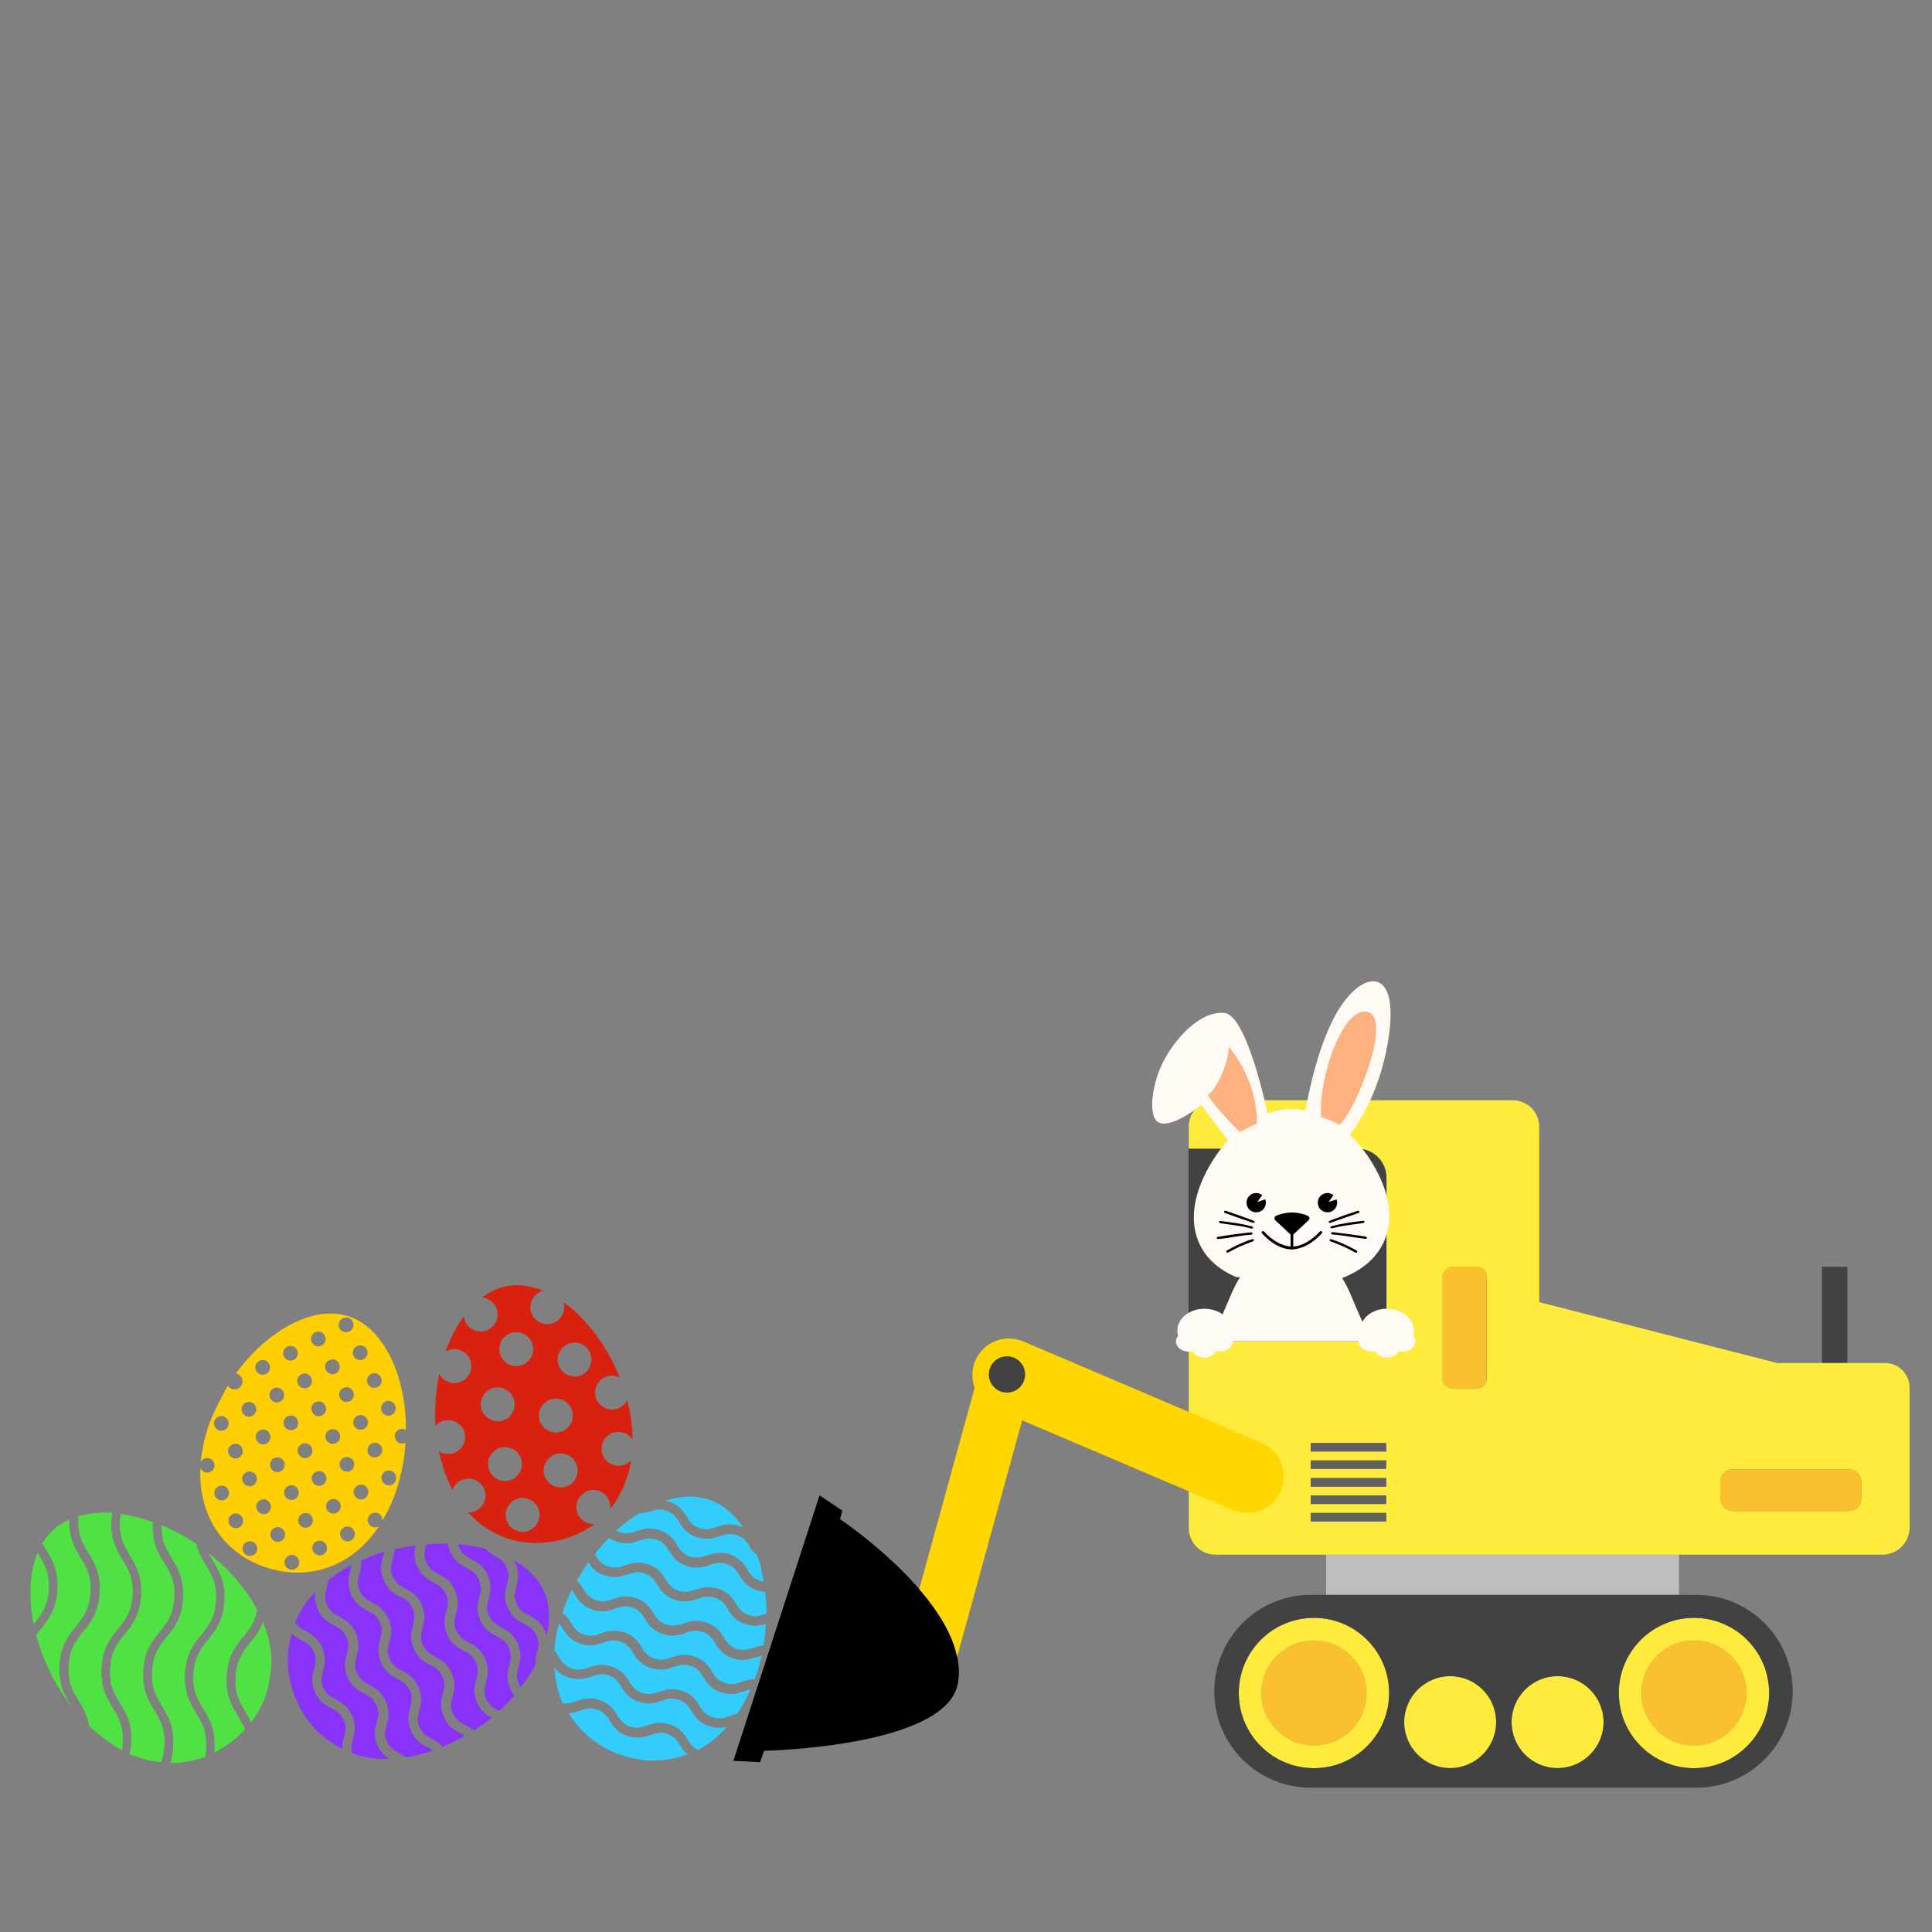 <?xml version="1.0" encoding="utf-8"?>
<!-- Generator: Adobe Illustrator 23.0.1, SVG Export Plug-In . SVG Version: 6.00 Build 0)  -->
<svg version="1.1" id="Layer_1" xmlns="http://www.w3.org/2000/svg" xmlns:xlink="http://www.w3.org/1999/xlink" x="0px" y="0px"
	 width="1000px" height="1000px" viewBox="0 0 1000 1000" style="enable-background:new 0 0 1000 1000;" xml:space="preserve">
<rect x="0" y="0" width="1000" height="1000" fill="#808080" stroke="none"/>
<style type="text/css">
	.st0{fill:#BDBDBD;}
	.st1{fill:#424242;}
	.st2{fill:#FBC02D;}
	.st3{fill:#FFEB3B;}
	.st4{fill:#616161;}
	.st5{fill:#FFD600;}
	.st6{fill:#50E244;}
	.st7{fill:#32CDFC;}
	.st8{fill:#8932F9;}
	.st9{fill:#D8220F;}
	.st10{fill:#FFCE00;}
	.st11{fill:#FFFAF3;}
	.st12{fill:#FCB17E;}
</style>
<g>
	<rect x="686.4" y="804.5" class="st0" width="182.6" height="21"/>
	<rect x="943" y="655.7" class="st1" width="13.2" height="49.8"/>
	<circle class="st2" cx="680.1" cy="876.3" r="27.2"/>
	<circle class="st2" cx="876.8" cy="876.3" r="27.2"/>
	<path class="st3" d="M750.6,867.5c13.2,0,23.8,10.7,23.8,23.8s-10.7,23.8-23.8,23.8c-13.2,0-23.8-10.7-23.8-23.8
		S737.5,867.5,750.6,867.5z M806.2,867.5c13.2,0,23.8,10.7,23.8,23.8s-10.7,23.8-23.8,23.8c-13.2,0-23.8-10.7-23.8-23.8
		S793,867.5,806.2,867.5z M680.1,837.4c-21.5,0-38.9,17.4-38.9,38.9s17.4,38.9,38.9,38.9s38.9-17.4,38.9-38.9
		S701.6,837.4,680.1,837.4z M680.1,903.5c-15,0-27.2-12.2-27.2-27.2c0-15,12.2-27.2,27.2-27.2c15,0,27.2,12.2,27.2,27.2
		C707.3,891.3,695.1,903.5,680.1,903.5z M876.8,837.4c-21.5,0-38.9,17.4-38.9,38.9s17.4,38.9,38.9,38.9s38.9-17.4,38.9-38.9
		S898.2,837.4,876.8,837.4z M876.8,903.5c-15,0-27.2-12.2-27.2-27.2c0-15,12.2-27.2,27.2-27.2s27.2,12.2,27.2,27.2
		C903.9,891.3,891.8,903.5,876.8,903.5z"/>
	<path class="st1" d="M878,825.5H678.4c-27.5,0-49.8,22.3-49.9,49.9c0,27.6,22.3,49.9,49.9,49.9H878c27.6,0,49.9-22.3,49.9-49.9
		C927.9,847.8,905.6,825.5,878,825.5z M680.1,915.2c-21.5,0-38.9-17.4-38.9-38.9s17.4-38.9,38.9-38.9s38.9,17.4,38.9,38.9
		S701.6,915.2,680.1,915.2z M750.6,915.2c-13.2,0-23.8-10.7-23.8-23.8s10.7-23.8,23.8-23.8c13.2,0,23.8,10.7,23.8,23.8
		S763.8,915.2,750.6,915.2z M806.2,915.2c-13.2,0-23.8-10.7-23.8-23.8s10.7-23.8,23.8-23.8c13.2,0,23.8,10.7,23.8,23.8
		S819.3,915.2,806.2,915.2z M876.8,915.2c-21.5,0-38.9-17.4-38.9-38.9s17.4-38.9,38.9-38.9s38.9,17.4,38.9,38.9
		S898.2,915.2,876.8,915.2z"/>
	<path class="st1" d="M615.2,594.5h87.4c8.2,0,15,6.7,15,15v69.9c0,8.2-6.7,15-15,15h-87.4V594.5z"/>
	<path class="st2" d="M752.1,655.6h11.7c3.2,0,5.7,2.5,5.7,5.7v51.9c0,3.2-2.5,5.7-5.7,5.7h-11.7c-3.2,0-5.7-2.5-5.7-5.7v-51.9
		C746.4,658.2,749,655.6,752.1,655.6z"/>
	<path class="st3" d="M975.7,705.5h-55.8L796.7,674v-90.8c0-7.6-6.1-13.7-13.7-13.7h-154c-7.6,0-13.7,6.1-13.7,13.7v11.3h87.4
		c8.2,0,15,6.7,15,15v69.9c0,8.2-6.7,15-15,15h-87.4v11.2v85.3c0,7.6,6.2,13.8,13.8,13.8h345.2c7.8,0,14.1-6.3,14.1-14.1v-72.3
		C988.3,711.1,982.7,705.5,975.7,705.5z M717.5,787.5h-39.1v-4.4h39.1V787.5z M717.5,778.4h-39.1v-4.4h39.1V778.4z M717.5,769.4
		h-39.1v-4.4h39.1V769.4z M717.5,760.3h-39.1v-4.4h39.1V760.3z M717.5,751.3h-39.1v-4.4h39.1V751.3z M769.6,713.2
		c0,3.2-2.5,5.7-5.7,5.7h-11.7c-3.2,0-5.7-2.5-5.7-5.7v-51.9c0-3.1,2.5-5.7,5.7-5.7h11.7c3.2,0,5.7,2.5,5.7,5.7V713.2z M963.4,775.6
		c0,3.6-2.9,6.5-6.5,6.5h-60c-3.6,0-6.5-2.9-6.5-6.5V767c-0.1-3.6,2.9-6.5,6.5-6.5h60c3.6,0,6.5,2.9,6.5,6.5V775.6z"/>
	<path class="st2" d="M896.9,760.5h60c3.6,0,6.5,2.9,6.5,6.5v8.6c0,3.6-2.9,6.5-6.5,6.5h-60c-3.6,0-6.5-2.9-6.5-6.5V767
		C890.3,763.3,893.2,760.5,896.9,760.5z"/>
	<path class="st4" d="M678.4,755.9h39.1v4.4h-39.1V755.9z M678.4,765.1h39.1v4.4h-39.1V765.1z M678.4,774.1h39.1v4.4h-39.1V774.1z
		 M678.4,783.1h39.1v4.4h-39.1V783.1z M678.4,746.9h39.1v4.4h-39.1V746.9z"/>
	<path class="st5" d="M504.8,704.3L504.8,704.3c4.1-9.6,15.2-14.1,24.8-10l123.3,52.5c9.6,4.1,14.1,15.2,10,24.8l0,0
		c-4.1,9.6-15.2,14.1-24.8,10l-123.3-52.5C505.2,725,500.7,713.9,504.8,704.3z"/>
	<path d="M436,781.9l-1.2,4.4c0,0,68,45.5,61,85c-5.9,33.1-100.3,34.9-100.3,34.9l-2.1,5.9l-13.8-0.7L424.2,774
		C424.2,774,436,781.9,436,781.9z"/>
	<path class="st5" d="M524.8,697.4c-7.5-2-15.3,2.4-17.3,9.9l-31.7,115.2c9.3,10.8,17.2,23,19.6,35.1l39.3-142.9
		C536.8,707.2,532.4,699.5,524.8,697.4z"/>
	<circle class="st1" cx="521.2" cy="711.4" r="9.4"/>
	<path class="st6" d="M132.9,833.9c-1.2,6.2-3.8,9.5-6.9,13.3l-0.2,0.1c-3.7,4.5-7.9,9.7-8.5,19.9c-0.7,10.2,2.8,15.9,5.8,20.9
		l0.3,0.6c1.2,2,2.4,3.9,3.3,6.1l0.1,0.4c-1.4,1.5-2.8,2.8-4.4,4.2c-3.5,3.1-7.4,5.7-11.5,7.8c0-0.6,0.1-1.2,0.1-1.9
		c0.7-10.3-2.9-16.2-5.8-20.8l-0.2-0.4c-2.9-4.9-5.5-9.1-4.9-17.9c0.6-8.7,3.7-12.6,7.2-17.1l0.3-0.3c3.7-4.5,7.9-9.7,8.5-19.9
		c0.7-10.2-2.8-15.9-5.8-20.9c-0.9-1.5-1.7-2.8-2.3-4.1c4.9,3.8,9.5,8.2,13.7,12.9c4.7,5.4,8.4,10.8,11.3,16.3L132.9,833.9z
		 M140.5,859.4c-0.2-6.4-1.6-13.2-4.4-19.8c-1.7,4.6-4.3,7.9-6.7,10.8l-0.3,0.3c-3.5,4.5-6.6,8.3-7.2,17.1
		c-0.5,8.9,2.1,13.2,5.1,18.2l0,0.1c0.2,0.4,0.5,0.8,0.7,1.1c0.8,1.4,1.6,2.8,2.4,4.3c2.7-3.6,4.8-7.5,6.6-11.6
		c1.4-3.1,2.4-7.8,3.1-12.3c0.1-0.7,0.1-1.3,0.2-1.9C140.4,863.3,140.5,861,140.5,859.4z M58.6,884.3l-0.2-0.4
		c-3.1-5-6.5-10.7-5.8-20.9c0.6-10.3,4.8-15.4,8.5-19.9l0.3-0.3c3.5-4.5,6.6-8.3,7.2-17.1c0.6-8.7-2-13-4.9-17.9l-0.2-0.4
		c-3.1-5-6.5-10.7-5.8-20.9c0.1-1.2,0.2-2.2,0.4-3.4c-6.2-0.4-12.2,0.1-17.5,1.7l0,0.1c0.1,0.2,0,0.5,0,0.6c-0.6,8.7,2,13,4.9,17.9
		l0.2,0.4c2.9,4.6,6.6,10.4,5.8,20.9c-0.6,10.3-4.8,15.4-8.5,19.9l-0.3,0.3c-3.5,4.5-6.6,8.3-7.2,17.1c-0.5,8.9,2.1,13.2,5.2,18.2
		l0,0.1c2,3.3,4.2,7,5.3,12.1l0.2,1c5.5,5.3,11.2,9.4,16.9,12.4c0.2-1.2,0.4-2.4,0.4-3.6C64,893.5,61.5,889.2,58.6,884.3z
		 M106.3,908.8c0.2-1.2,0.4-2.5,0.4-3.7c0.6-8.7-2-13-4.9-17.9l-0.2-0.4c-3.1-5-6.5-10.7-5.8-20.9c0.6-10.3,4.8-15.4,8.5-19.9
		l0.3-0.3c3.5-4.5,6.6-8.3,7.2-17.1c0.6-8.7-2-13-4.9-17.9l-0.2-0.4c-1.8-2.9-3.8-6.2-4.9-10.4l-0.2-0.8c-5.8-3.9-11.8-7.1-17.9-9.6
		c-0.3,8.1,2.2,12.1,5.1,16.8l0.1,0.3c3.1,5,6.5,10.7,5.8,20.9c-0.6,10.3-4.8,15.4-8.5,19.9l-0.3,0.3c-3.5,4.5-6.6,8.3-7.2,17.1
		c-0.6,8.7,2,13,4.9,17.9l0.2,0.4c3.1,5,6.6,10.7,5.8,21c-0.1,3-0.6,5.9-1.5,8.4c6.3,0,12.4-1.1,18.2-3.2L106.3,908.8z M83.4,912.1
		c0.8-2.4,1.4-5.1,1.7-8.4c0.6-8.7-2-13-4.9-17.9l-0.2-0.4c-3.1-5-6.5-10.7-5.8-20.9c0.6-10.3,4.8-15.4,8.5-19.9l0.3-0.3
		c3.5-4.5,6.6-8.3,7.2-17.1c0.6-8.7-2-13-4.9-17.9L85,809c-3.1-5-6.5-10.7-5.8-20.9l0-0.3c-5.7-2-11.4-3.5-16.8-4.2
		c-0.1,1-0.2,2.1-0.3,3.2c-0.6,8.7,2,13,4.9,17.9l0.2,0.4c3.1,5,6.5,10.7,5.8,20.9c-0.6,10.3-4.8,15.4-8.5,19.9l-0.3,0.3
		c-3.5,4.5-6.6,8.3-7.2,17.1s2,13,4.9,17.9l0.2,0.4c2.9,4.7,6.6,10.6,5.8,20.8c-0.2,1.8-0.4,3.5-0.8,5.2l-0.1,0.3
		C72.6,910.2,78,911.6,83.4,912.1L83.4,912.1z M18.7,846.4c3.5,12.8,9.7,25.9,18.4,37c-0.2-0.2-0.4-0.5-0.5-0.8
		c-3.1-5-6.5-10.7-5.8-20.9c0.6-10.3,4.8-15.4,8.5-19.9l0.3-0.3c3.5-4.5,6.6-8.3,7.2-17.1c0.6-8.7-2-13-4.9-17.9l-0.2-0.4
		c-2.8-4.5-6.2-10.1-5.9-19.6c-2.8,1.3-5.5,2.9-7.8,5c-2.4,2.1-4.4,4.6-6.1,7.3l0.2,0.4c0.5,1,1.2,2,1.8,3c3.1,5,6.5,10.7,5.8,20.9
		c-0.6,10.1-4.8,15.4-8.5,20c-0.8,1-1.5,1.9-2.2,2.8L18.7,846.4z M20.3,805.1l-0.2-0.4c-0.2-0.2-0.3-0.5-0.5-0.8
		c0-0.2-0.1-0.2-0.1-0.3c-4.3,10.2-4.8,23.4-2.1,37.1c0.2-0.1,0.6-0.7,0.6-0.7c3.5-4.5,6.6-8.3,7.2-17.1
		C25.8,814.2,23.2,810,20.3,805.1z"/>
	<path class="st7" d="M388.8,869.2c-2.1,0.3-3.7,0.9-5.3,1.4c-0.7,0.2-1.3,0.5-1.9,0.6c-2,0.6-3.8,0.7-6.6-0.2c-1.8-0.6-3-1.4-4-2.4
		c-1-1-1.8-2.1-2.6-3.5c-0.4-0.6-0.8-1.2-1.2-1.9c-1.9-2.7-4.4-4.6-7.5-5.7l-0.3-0.1c-2.4-0.8-4.7-1.1-7-0.8
		c-2.1,0.3-3.7,0.9-5.3,1.4c-0.7,0.2-1.3,0.5-1.9,0.6c-2.1,0.6-3.8,0.7-6.6-0.2c-1.8-0.6-3-1.4-4-2.4c-1-1-1.8-2.1-2.6-3.5
		c-0.4-0.6-0.8-1.2-1.2-1.9c-1.9-2.7-4.4-4.6-7.5-5.7L323,845c-2.4-0.8-4.7-1.1-7-0.8c-2.1,0.3-3.7,0.9-5.3,1.4
		c-0.7,0.2-1.3,0.5-1.9,0.6c-2.1,0.6-3.8,0.7-6.6-0.2c-1.8-0.6-3-1.4-4-2.4c-1-1-1.8-2.1-2.6-3.5c-0.4-0.6-0.8-1.2-1.2-1.9
		c-0.8-1.1-1.8-2.1-3-3.2l-0.3-0.2c0.2-0.4,0.3-0.9,0.4-1.3c1.3-3.6,2.7-7.2,4.4-10.6c0.6,0.7,1.1,1.5,1.6,2.4
		c0.4,0.6,0.8,1.3,1.3,2c1.9,2.7,4.4,4.7,7.7,5.8c2.4,0.8,4.7,1.1,7,0.8c2.1-0.3,3.7-0.9,5.3-1.4c0.7-0.2,1.3-0.5,1.9-0.6
		c2-0.6,3.8-0.7,6.6,0.2c1.8,0.6,3,1.4,4,2.4c1,1,1.8,2.1,2.6,3.5c0.4,0.6,0.8,1.2,1.2,1.9c1.9,2.7,4.4,4.6,7.5,5.7l0.3,0.1
		c2.4,0.8,4.7,1.1,7,0.8c2.1-0.3,3.7-0.9,5.3-1.4c0.7-0.2,1.3-0.5,1.9-0.6c2.1-0.6,3.8-0.7,6.6,0.2c1.8,0.6,3,1.4,4,2.4
		c1,1,1.8,2.1,2.6,3.5c0.4,0.6,0.8,1.2,1.2,1.9c1.9,2.7,4.4,4.6,7.5,5.7l0.3,0.1c2.4,0.8,4.7,1.1,7,0.8c2.1-0.3,3.7-0.9,5.3-1.4
		c0.7-0.2,1.3-0.5,2-0.6c0.1-0.1,0.3,0,0.4-0.1c0.1,0,0.1-0.1,0.2-0.1c-0.8,3.8-1.9,7.5-3.1,11.2c-0.1,0.4-0.3,0.8-0.4,1.1l-0.4,0
		c-0.1,0-0.3,0-0.4,0C389.5,869.2,389.2,869.2,388.8,869.2z M353.3,905.3c-0.4-0.7-0.8-1.3-1.2-1.9c-0.8-1.4-1.6-2.5-2.6-3.5
		c-1-1-2.2-1.8-4-2.4c-2.8-0.9-4.6-0.7-6.6-0.2c-0.6,0.2-1.3,0.4-1.9,0.6c-1.5,0.5-3.2,1.1-5.3,1.4c-2.3,0.2-4.6,0-7-0.8l-0.3-0.1
		c-3.1-1.1-5.6-3-7.5-5.7c-0.4-0.7-0.8-1.3-1.2-1.9c-0.8-1.4-1.6-2.5-2.6-3.5c-1-1-2.2-1.8-4-2.4c-2.8-0.9-4.5-0.7-6.6-0.2
		c-0.6,0.2-1.2,0.4-1.8,0.6c-1.5,0.5-3.3,1.2-5.6,1.4c-0.1,0-0.3,0-0.4,0c-0.1,0.1-0.2,0.1-0.3,0c6,10.2,15.5,17.7,26.9,21.6
		c11.5,4,23.5,4,34.7-0.4C355,907.2,354,906.3,353.3,905.3z M358.5,903.9c0.5,0.5,1.2,1.1,2.2,1.6l0.5,0.3c5.5-2.9,10.5-6.8,15-12
		c-0.7,0.2-1.5,0.3-2.3,0.4c-2.2,0.3-4.5,0-6.9-0.8l-0.3-0.1c-3.1-1.1-5.6-3-7.5-5.7c-0.4-0.7-0.8-1.3-1.2-1.9
		c-0.8-1.4-1.6-2.5-2.6-3.5c-1-1-2.2-1.8-4-2.4c-2.8-0.9-4.6-0.7-6.6-0.2c-0.6,0.2-1.3,0.4-1.9,0.6c-1.5,0.5-3.2,1.1-5.3,1.4
		c-2.2,0.3-4.6,0-7-0.8l-0.3-0.1c-3.1-1.1-5.6-3-7.5-5.7c-0.4-0.7-0.8-1.3-1.2-1.9c-0.8-1.4-1.6-2.5-2.6-3.5c-1-1-2.2-1.8-4-2.4
		c-2.8-0.9-4.6-0.7-6.6-0.2c-0.6,0.2-1.3,0.4-1.9,0.6c-1.5,0.5-3.2,1.1-5.3,1.4c-2.3,0.2-4.6,0-7-0.8l-0.3-0.1c-2.9-1-5.2-2.6-7-5.1
		c0.4,6.8,1.9,13,4.4,18.6l0.3,0c1.8,0.3,3.2,0,4.6-0.4c0.6-0.2,1.3-0.4,1.9-0.6c1.5-0.5,3.2-1.1,5.3-1.4c2.2-0.3,4.6,0,7,0.8
		l0.3,0.1c3.1,1.1,5.6,3,7.5,5.7c0.4,0.7,0.8,1.3,1.2,1.9c0.8,1.4,1.6,2.5,2.6,3.5s2.2,1.8,4,2.4c2.8,0.9,4.6,0.7,6.6,0.2
		c0.6-0.2,1.3-0.4,1.9-0.6c1.5-0.5,3.2-1.1,5.3-1.4c2.3-0.2,4.6,0,7,0.8l0.3,0.1c3.1,1.1,5.6,3,7.5,5.7c0.4,0.7,0.8,1.3,1.2,1.9
		C356.7,901.8,357.5,902.9,358.5,903.9z M380.7,887.2l0.9-0.1c2.5-3.7,4.9-8,6.8-12.7c-0.4,0.1-0.7,0.2-1.1,0.3
		c-0.6,0.2-1.3,0.4-1.9,0.6c-1.5,0.5-3.2,1.1-5.3,1.4c-2.2,0.3-4.6,0-7-0.8l-0.3-0.1c-3.1-1.1-5.6-3-7.5-5.7
		c-0.4-0.7-0.8-1.3-1.2-1.9c-0.8-1.4-1.6-2.5-2.6-3.5c-1-1-2.2-1.8-4-2.4c-2.8-0.9-4.6-0.7-6.6-0.2c-0.6,0.2-1.3,0.4-1.9,0.6
		c-1.5,0.5-3.2,1.1-5.3,1.4c-2.3,0.2-4.6,0-7-0.8l-0.3-0.1c-3.1-1.1-5.6-3-7.5-5.7c-0.4-0.7-0.8-1.3-1.2-1.9
		c-0.8-1.4-1.6-2.5-2.6-3.5c-1-1-2.2-1.8-4-2.4c-2.8-0.9-4.6-0.7-6.6-0.2c-0.6,0.2-1.3,0.4-1.9,0.6c-1.5,0.5-3.2,1.1-5.3,1.4
		c-2.2,0.3-4.6,0-7-0.8c-3.3-1.1-5.8-3-7.7-5.7c-0.5-0.8-1-1.4-1.5-2.2c-0.6-0.9-1.1-1.8-1.8-2.6c-1.3,4.8-2,9.6-2.4,14.1l0.6,0.8
		c0.1,0.1,0.2,0.2,0.3,0.3c0.1,0.1,0.2,0.2,0.3,0.4c0.4,0.7,0.8,1.3,1.2,1.9c0.8,1.4,1.6,2.5,2.6,3.5c1,1,2.2,1.8,4,2.4
		c2.8,0.9,4.5,0.7,6.6,0.2c0.6-0.2,1.3-0.4,1.9-0.6c1.5-0.5,3.2-1.1,5.3-1.4c2.3-0.2,4.6,0,7,0.8l0.3,0.1c3.1,1.1,5.6,3,7.5,5.7
		c0.4,0.7,0.8,1.3,1.2,1.9c0.8,1.4,1.6,2.5,2.6,3.5c1,1,2.2,1.8,4,2.4c2.8,0.9,4.5,0.7,6.6,0.2c0.6-0.2,1.3-0.4,1.9-0.6
		c1.5-0.5,3.2-1.1,5.3-1.4c2.2-0.3,4.6,0,7,0.8l0.3,0.1c3.1,1.1,5.6,3,7.5,5.7c0.4,0.7,0.8,1.3,1.2,1.9c0.8,1.4,1.6,2.5,2.6,3.5
		c1,1,2.2,1.8,4,2.4c2.8,0.9,4.6,0.7,6.6,0.2c0.5-0.1,1.2-0.3,1.8-0.6C378.2,887.9,379.4,887.4,380.7,887.2z M307.9,804.4l0.3,0.5
		c0.8,1.4,1.6,2.5,2.5,3.4c1,1,2.2,1.8,4,2.4c2.8,0.9,4.5,0.7,6.6,0.2c0.6-0.2,1.3-0.4,1.9-0.6c1.5-0.5,3.2-1.1,5.3-1.4
		c2.3-0.2,4.6,0,7,0.8l0.3,0.1c3.1,1.1,5.6,3,7.5,5.7c0.4,0.7,0.8,1.3,1.2,1.9c0.8,1.4,1.6,2.5,2.6,3.5c1,1,2.2,1.8,4,2.4
		c2.8,0.9,4.5,0.7,6.6,0.2c0.6-0.2,1.3-0.4,1.9-0.6c1.5-0.5,3.2-1.1,5.3-1.4c2.3-0.2,4.6,0,7,0.8l0.3,0.1c3.1,1.1,5.6,3,7.5,5.7
		c0.4,0.7,0.8,1.3,1.2,1.9c0.8,1.4,1.6,2.5,2.6,3.5c1,1,2.2,1.8,4,2.4c2.8,0.9,4.5,0.7,6.6,0.2c0.7-0.2,1.6-0.5,2.4-0.8l0.2-0.1
		c0-3.8-0.2-7.5-0.6-11.2l-0.1,0c-1.4-0.1-2.8-0.4-4.2-0.9l-0.3-0.1c-3.1-1.1-5.6-3-7.5-5.7c-0.4-0.7-0.8-1.3-1.2-1.9
		c-0.8-1.4-1.6-2.5-2.6-3.5c-1-1-2.2-1.8-4-2.4c-2.8-0.9-4.6-0.7-6.6-0.2c-0.6,0.2-1.3,0.4-1.9,0.6c-1.5,0.5-3.2,1.1-5.3,1.4
		c-2.3,0.2-4.6,0-7-0.8l-0.3-0.1c-3.1-1.1-5.6-3-7.5-5.7c-0.4-0.7-0.8-1.3-1.2-1.9c-0.8-1.4-1.6-2.5-2.6-3.5s-2.2-1.8-4-2.4
		c-2.8-0.9-4.6-0.7-6.6-0.2c-0.6,0.2-1.3,0.4-1.9,0.6c-1.5,0.5-3.2,1.1-5.3,1.4c-2.2,0.3-4.3,0-6.5-0.7c0,0-0.3,0-0.4-0.1
		c-0.2-0.1-0.4-0.1-0.6-0.2c-1.1-0.4-2.2-1-3.3-1.7C312.6,798.6,310.1,801.4,307.9,804.4z M346.7,777.4c3.1,1.1,5.6,3,7.5,5.7
		c0.4,0.7,0.8,1.3,1.2,1.9c0.8,1.4,1.6,2.5,2.6,3.5c1,1,2.2,1.8,4,2.4c2.8,0.9,4.6,0.7,6.6,0.2c0.6-0.2,1.3-0.4,1.9-0.6
		c1.5-0.5,3.2-1.1,5.3-1.4c2.3-0.2,4.6,0,7,0.8c0.7,0.2,1.3,0.5,1.9,0.8c-4.6-6.8-10.5-12-17.5-14.4c-7.1-2.5-14.8-2.1-22.9,0.4
		c0.7,0.2,1.3,0.4,2,0.6L346.7,777.4z M338.3,781.8c-0.6,0.2-1.3,0.4-1.9,0.6c-1.4,0.5-3.9,0.7-5.9,1c-3.9,2.6-7.8,5.5-11.6,8.8
		c0.5,0.3,1.1,0.6,1.7,0.8c2.8,0.9,4.5,0.7,6.6,0.2c0.6-0.2,1.3-0.4,1.9-0.6c1.5-0.5,3.2-1.1,5.3-1.4c2.3-0.2,4.6,0,7,0.8l0.3,0.1
		c3.1,1.1,5.6,3,7.5,5.7c0.4,0.7,0.8,1.3,1.2,1.9c0.8,1.4,1.6,2.5,2.6,3.5c1,1,2.2,1.8,4,2.4c2.8,0.9,4.5,0.7,6.6,0.2
		c0.6-0.2,1.3-0.4,1.9-0.6c1.5-0.5,3.2-1.1,5.3-1.4c2.2-0.3,4.6,0,7,0.8l0.3,0.1c3.1,1.1,5.6,3,7.5,5.7c0.4,0.7,0.8,1.3,1.2,1.9
		c0.8,1.4,1.6,2.5,2.6,3.5c1,1,2.2,1.8,4,2.4c0.7,0.3,1.3,0.4,1.9,0.5c-0.8-4.9-1.9-9.5-3.4-13.8c-0.9-0.7-2.2-1.7-2.7-2.5
		c-0.4-0.7-0.8-1.3-1.2-1.9c-0.8-1.4-1.6-2.5-2.6-3.5s-2.2-1.8-4-2.4c-2.8-0.9-4.6-0.7-6.6-0.2c-0.6,0.2-1.3,0.4-1.9,0.6
		c-1.5,0.5-3.2,1.1-5.3,1.4c-2.3,0.2-4.6,0-7-0.8l-0.3-0.1c-3.1-1.1-5.6-3-7.5-5.7c-0.4-0.7-0.8-1.3-1.2-1.9
		c-0.8-1.4-1.6-2.5-2.6-3.5s-2.2-1.8-4-2.4C342.1,781.1,340.2,781.2,338.3,781.8z M392.6,841.4c-2.2,0.3-4.5,0-6.9-0.8l-0.3-0.1
		c-3.1-1.1-5.6-3-7.5-5.7c-0.4-0.7-0.8-1.3-1.2-1.9c-0.8-1.4-1.6-2.5-2.6-3.5c-1-1-2.2-1.8-4-2.4c-2.8-0.9-4.6-0.7-6.6-0.2
		c-0.6,0.2-1.3,0.4-1.9,0.6c-1.5,0.5-3.2,1.1-5.3,1.4c-2.3,0.2-4.6,0-7-0.8l-0.3-0.1c-3.1-1.1-5.6-3-7.5-5.7
		c-0.4-0.7-0.8-1.3-1.2-1.9c-0.8-1.4-1.6-2.5-2.6-3.5c-1-1-2.2-1.8-4-2.4c-2.8-0.9-4.5-0.7-6.6-0.2c-0.6,0.2-1.3,0.4-1.9,0.6
		c-1.5,0.5-3.2,1.1-5.3,1.4c-2.2,0.3-4.6,0-7-0.8c-3.4-1.1-5.9-3-7.7-5.8c-0.2-0.3-0.4-0.7-0.6-1c-2.2,3.1-4.1,6.2-6,9.4l0.2,0.2
		c0.7,0.8,1.3,1.5,1.8,2.2c0.4,0.7,0.8,1.3,1.2,1.9c0.8,1.4,1.6,2.5,2.6,3.5c1,1,2.2,1.8,4,2.4c2.8,0.9,4.5,0.7,6.6,0.2
		c0.6-0.2,1.3-0.4,1.9-0.6c1.5-0.5,3.2-1.1,5.3-1.4c2.3-0.2,4.6,0,7,0.8l0.3,0.1c3.1,1.1,5.6,3,7.5,5.7c0.4,0.7,0.8,1.3,1.2,1.9
		c0.8,1.4,1.6,2.5,2.6,3.5c1,1,2.2,1.8,4,2.4c2.8,0.9,4.5,0.7,6.6,0.2c0.6-0.2,1.3-0.4,1.9-0.6c1.5-0.5,3.2-1.1,5.3-1.4
		c2.2-0.3,4.6,0,7,0.8l0.3,0.1c3.1,1.1,5.6,3,7.5,5.7c0.4,0.7,0.8,1.3,1.2,1.9c0.8,1.4,1.6,2.5,2.6,3.5s2.2,1.8,4,2.4
		c2.8,0.9,4.6,0.7,6.6,0.2c0.6-0.2,1.3-0.4,1.9-0.6c1.5-0.5,3.2-1.1,5.3-1.4l0.2-0.1c0.6-3.7,1-7.4,1.2-11.1
		C395.4,840.8,394.1,841.2,392.6,841.4z"/>
	<path class="st8" d="M228,902.9c-1.6-1.4-3.2-2.2-4.6-2.9c-0.6-0.3-1.2-0.7-1.8-1c-1.8-1.1-3.1-2.3-4.4-4.9c-0.8-1.8-1-3.2-1-4.6
		c0.1-1.4,0.4-2.8,0.8-4.3c0.2-0.7,0.4-1.4,0.6-2.2c0.7-3.3,0.4-6.3-0.9-9.4l-0.1-0.3c-1-2.3-2.4-4.2-4.1-5.7
		c-1.6-1.4-3.2-2.2-4.6-2.9c-0.6-0.3-1.2-0.7-1.8-1c-1.8-1.1-3.1-2.3-4.4-4.9c-0.8-1.8-1-3.2-1-4.6c0.1-1.4,0.4-2.8,0.8-4.3
		c0.2-0.7,0.4-1.4,0.6-2.2c0.7-3.3,0.4-6.3-0.9-9.4l-0.1-0.3c-1-2.3-2.4-4.2-4.1-5.7c-1.6-1.4-3.2-2.2-4.6-2.9
		c-0.6-0.3-1.2-0.7-1.8-1c-1.8-1.1-3.1-2.3-4.4-4.9c-0.8-1.8-1-3.2-1-4.6c0.1-1.4,0.4-2.8,0.8-4.3c0.2-0.7,0.4-1.4,0.6-2.2
		c0.3-1.3,0.4-2.8,0.3-4.3l0-0.4c0.4-0.2,0.9-0.4,1.2-0.6c3.5-1.5,7.1-2.9,10.8-3.9c-0.1,0.9-0.4,1.8-0.7,2.8
		c-0.2,0.7-0.4,1.5-0.6,2.3c-0.7,3.2-0.4,6.4,1,9.6c1,2.3,2.4,4.2,4.1,5.7c1.6,1.4,3.2,2.2,4.6,2.9c0.6,0.3,1.2,0.7,1.8,1
		c1.8,1.1,3.1,2.3,4.4,4.9c0.8,1.8,1,3.2,1,4.6c-0.1,1.4-0.4,2.8-0.8,4.3c-0.2,0.7-0.4,1.4-0.6,2.2c-0.7,3.3-0.4,6.3,0.9,9.4
		l0.1,0.3c1,2.3,2.4,4.2,4.1,5.7c1.6,1.4,3.2,2.2,4.6,2.9c0.6,0.3,1.2,0.7,1.8,1c1.8,1.1,3.1,2.3,4.4,4.9c0.8,1.8,1,3.2,1,4.6
		c-0.1,1.4-0.4,2.8-0.8,4.3c-0.2,0.7-0.4,1.4-0.6,2.2c-0.7,3.3-0.4,6.3,0.9,9.4l0.1,0.3c1,2.3,2.4,4.2,4.1,5.7
		c1.6,1.4,3.2,2.2,4.6,2.9c0.6,0.3,1.2,0.7,1.8,1c0.1,0.1,0.2,0.2,0.3,0.2c0,0.1,0.1,0.1,0.2,0.1c-3.3,2-6.8,3.7-10.3,5.3
		c-0.4,0.2-0.8,0.3-1.1,0.4l-0.3-0.2c-0.1-0.1-0.2-0.2-0.3-0.3C228.5,903.4,228.3,903.1,228,902.9z M177.5,901.3
		c0.2-0.8,0.4-1.5,0.6-2.2c0.4-1.5,0.7-2.9,0.8-4.3c0.1-1.4-0.2-2.8-1-4.6c-1.3-2.6-2.6-3.9-4.4-4.9c-0.5-0.3-1.1-0.6-1.8-1
		c-1.4-0.8-3-1.6-4.6-2.9c-1.8-1.5-3.1-3.4-4.1-5.7l-0.1-0.3c-1.3-3.1-1.6-6.1-0.9-9.4c0.2-0.8,0.4-1.5,0.6-2.2
		c0.4-1.5,0.7-2.9,0.8-4.3c0.1-1.4-0.2-2.8-1-4.6c-1.3-2.6-2.6-3.8-4.4-4.9c-0.5-0.3-1.1-0.6-1.7-0.9c-1.4-0.8-3.1-1.6-4.8-3.1
		c-0.1-0.1-0.2-0.2-0.3-0.3c-0.1,0-0.2-0.1-0.2-0.2c-3.4,11.3-2.5,23.3,2.4,34.5c4.8,11.1,13,20,23.9,25.2
		C177.1,903.8,177.2,902.5,177.5,901.3z M181.9,904.2c0,0.8,0,1.6,0.3,2.7l0.1,0.6c5.8,2.1,12.2,3.1,19,2.9
		c-0.6-0.4-1.2-0.9-1.8-1.4c-1.7-1.5-3.1-3.3-4.1-5.6l-0.1-0.3c-1.3-3.1-1.6-6.1-0.9-9.4c0.2-0.8,0.4-1.5,0.6-2.2
		c0.4-1.5,0.7-2.9,0.8-4.3c0.1-1.4-0.2-2.8-1-4.6c-1.3-2.6-2.6-3.9-4.4-4.9c-0.5-0.3-1.1-0.6-1.8-1c-1.4-0.8-3-1.6-4.6-2.9
		c-1.7-1.5-3.1-3.4-4.1-5.7l-0.1-0.3c-1.3-3.1-1.6-6.1-0.9-9.4c0.2-0.8,0.4-1.5,0.6-2.2c0.4-1.5,0.7-2.9,0.8-4.3
		c0.1-1.4-0.2-2.8-1-4.6c-1.3-2.6-2.6-3.9-4.4-4.9c-0.5-0.3-1.1-0.6-1.8-1c-1.4-0.8-3-1.6-4.6-2.9c-1.8-1.5-3.1-3.4-4.1-5.7
		l-0.1-0.3c-1.2-2.8-1.6-5.6-1-8.6c-4.7,4.9-8.2,10.2-10.6,15.9l0.2,0.2c1,1.5,2.1,2.3,3.4,3.2c0.5,0.3,1.1,0.6,1.8,1
		c1.4,0.8,3,1.6,4.6,2.9c1.7,1.5,3.1,3.4,4.1,5.7l0.1,0.3c1.3,3.1,1.6,6.1,0.9,9.4c-0.2,0.8-0.4,1.5-0.6,2.2
		c-0.4,1.5-0.7,2.9-0.8,4.3c-0.1,1.4,0.2,2.8,1,4.6c1.3,2.6,2.6,3.9,4.4,4.9c0.5,0.3,1.1,0.6,1.8,1c1.4,0.8,3,1.6,4.6,2.9
		c1.8,1.5,3.1,3.4,4.1,5.7l0.1,0.3c1.3,3.1,1.6,6.1,0.9,9.4c-0.2,0.8-0.4,1.5-0.6,2.2C182.3,901.4,182,902.7,181.9,904.2z
		 M209.4,909.1l0.7,0.5c4.5-0.7,9.2-1.9,14-3.6c-0.3-0.2-0.6-0.4-0.9-0.6c-0.5-0.3-1.1-0.6-1.8-1c-1.4-0.8-3-1.6-4.6-2.9
		c-1.7-1.5-3.1-3.4-4.1-5.7l-0.1-0.3c-1.3-3.1-1.6-6.1-0.9-9.4c0.2-0.8,0.4-1.5,0.6-2.2c0.4-1.5,0.7-2.9,0.8-4.3
		c0.1-1.4-0.2-2.8-1-4.6c-1.3-2.6-2.6-3.9-4.4-4.9c-0.5-0.3-1.1-0.6-1.8-1c-1.4-0.8-3-1.6-4.6-2.9c-1.8-1.5-3.1-3.4-4.1-5.7
		l-0.1-0.3c-1.3-3.1-1.6-6.1-0.9-9.4c0.2-0.8,0.4-1.5,0.6-2.2c0.4-1.5,0.7-2.9,0.8-4.3c0.1-1.4-0.2-2.8-1-4.6
		c-1.3-2.6-2.6-3.9-4.4-4.9c-0.5-0.3-1.1-0.6-1.8-1c-1.4-0.8-3-1.6-4.6-2.9c-1.7-1.5-3.1-3.4-4.1-5.7c-1.4-3.2-1.7-6.3-1-9.5
		c0.2-0.9,0.4-1.7,0.6-2.6c0.3-1,0.6-2.1,0.7-3.1c-4.5,2.3-8.4,5-12,7.8l-0.2,1c0,0.1,0,0.3,0,0.4c0,0.2,0,0.3-0.1,0.5
		c-0.2,0.8-0.4,1.5-0.6,2.2c-0.4,1.5-0.7,2.9-0.8,4.3c-0.1,1.4,0.2,2.8,1,4.6c1.3,2.6,2.6,3.8,4.4,4.9c0.5,0.3,1.1,0.6,1.8,1
		c1.4,0.8,3,1.6,4.6,2.9c1.8,1.5,3.1,3.4,4.1,5.7l0.1,0.3c1.3,3.1,1.6,6.1,0.9,9.4c-0.2,0.8-0.4,1.5-0.6,2.2
		c-0.4,1.5-0.7,2.9-0.8,4.3c-0.1,1.4,0.2,2.8,1,4.6c1.3,2.6,2.6,3.8,4.4,4.9c0.5,0.3,1.1,0.6,1.8,1c1.4,0.8,3,1.6,4.6,2.9
		c1.7,1.5,3.1,3.4,4.1,5.7l0.1,0.3c1.3,3.1,1.6,6.1,0.9,9.4c-0.2,0.8-0.4,1.5-0.6,2.2c-0.4,1.5-0.7,2.9-0.8,4.3
		c-0.1,1.4,0.2,2.8,1,4.6c1.3,2.6,2.6,3.9,4.4,4.9c0.4,0.3,1,0.6,1.6,0.9C207.1,907.8,208.3,908.4,209.4,909.1z M220.7,799.4
		l-0.2,0.6c-0.4,1.5-0.7,2.9-0.8,4.2c-0.1,1.4,0.2,2.8,1,4.6c1.3,2.6,2.6,3.8,4.4,4.9c0.5,0.3,1.1,0.6,1.8,1c1.4,0.8,3,1.6,4.6,2.9
		c1.8,1.5,3.1,3.4,4.1,5.7l0.1,0.3c1.3,3.1,1.6,6.1,0.9,9.4c-0.2,0.8-0.4,1.5-0.6,2.2c-0.4,1.5-0.7,2.9-0.8,4.3
		c-0.1,1.4,0.2,2.8,1,4.6c1.3,2.6,2.6,3.8,4.4,4.9c0.5,0.3,1.1,0.6,1.8,1c1.4,0.8,3,1.6,4.6,2.9c1.8,1.5,3.1,3.4,4.1,5.7l0.1,0.3
		c1.3,3.1,1.6,6.1,0.9,9.4c-0.2,0.8-0.4,1.5-0.6,2.2c-0.4,1.5-0.7,2.9-0.8,4.3c-0.1,1.4,0.2,2.8,1,4.6c1.3,2.6,2.6,3.8,4.4,4.9
		c0.7,0.4,1.5,0.8,2.2,1.2l0.2,0.1c2.8-2.6,5.4-5.3,7.8-8.1l-0.1-0.1c-0.9-1.1-1.6-2.4-2.2-3.7l-0.1-0.3c-1.3-3.1-1.6-6.1-0.9-9.4
		c0.2-0.8,0.4-1.5,0.6-2.2c0.4-1.5,0.7-2.9,0.8-4.3c0.1-1.4-0.2-2.8-1-4.6c-1.3-2.6-2.6-3.9-4.4-4.9c-0.5-0.3-1.1-0.6-1.8-1
		c-1.4-0.8-3-1.6-4.6-2.9c-1.8-1.5-3.1-3.4-4.1-5.7l-0.1-0.3c-1.3-3.1-1.6-6.1-0.9-9.4c0.2-0.8,0.4-1.5,0.6-2.2
		c0.4-1.5,0.7-2.9,0.8-4.3c0.1-1.4-0.2-2.8-1-4.6c-1.3-2.6-2.6-3.9-4.4-4.9c-0.5-0.3-1.1-0.6-1.8-1c-1.4-0.8-3-1.6-4.6-2.9
		c-1.7-1.4-2.9-3.2-3.9-5.3c0,0-0.2-0.2-0.2-0.4c-0.1-0.2-0.2-0.3-0.2-0.5c-0.4-1.1-0.8-2.3-1-3.6C228.2,799,224.4,799,220.7,799.4z
		 M266.9,809.6c1.3,3.1,1.6,6.1,0.9,9.4c-0.2,0.8-0.4,1.5-0.6,2.2c-0.4,1.5-0.7,2.9-0.8,4.3c-0.1,1.4,0.2,2.8,1,4.6
		c1.3,2.6,2.6,3.9,4.4,4.9c0.5,0.3,1.1,0.6,1.8,1c1.4,0.8,3,1.6,4.6,2.9c1.8,1.5,3.1,3.4,4.1,5.7c0.3,0.7,0.6,1.3,0.7,2
		c1.9-8,1.6-15.9-1.3-22.6c-3-6.9-8.5-12.3-15.8-16.5c0.3,0.7,0.6,1.2,0.9,1.9L266.9,809.6z M257.9,806.4c-0.5-0.3-1.1-0.6-1.8-1
		c-1.3-0.7-3.2-2.4-4.7-3.7c-4.5-1.2-9.3-2-14.4-2.5c0.1,0.6,0.3,1.2,0.6,1.8c1.3,2.6,2.6,3.8,4.4,4.9c0.5,0.3,1.1,0.6,1.8,1
		c1.4,0.8,3,1.6,4.6,2.9c1.8,1.5,3.1,3.4,4.1,5.7l0.1,0.3c1.3,3.1,1.6,6.1,0.9,9.4c-0.2,0.8-0.4,1.5-0.6,2.2
		c-0.4,1.5-0.7,2.9-0.8,4.3c-0.1,1.4,0.2,2.8,1,4.6c1.3,2.6,2.6,3.8,4.4,4.9c0.5,0.3,1.1,0.6,1.8,1c1.4,0.8,3,1.6,4.6,2.9
		c1.7,1.5,3.1,3.4,4.1,5.7l0.1,0.3c1.3,3.1,1.6,6.1,0.9,9.4c-0.2,0.8-0.4,1.5-0.6,2.2c-0.4,1.5-0.7,2.9-0.8,4.3
		c-0.1,1.4,0.2,2.8,1,4.6c0.3,0.7,0.6,1.2,0.9,1.7c3.1-3.9,5.7-7.8,7.8-11.9c-0.1-1.1-0.2-2.7,0-3.7c0.2-0.8,0.4-1.5,0.6-2.2
		c0.4-1.5,0.7-2.9,0.8-4.3c0.1-1.4-0.2-2.8-1-4.6c-1.3-2.6-2.6-3.9-4.4-4.9c-0.5-0.3-1.1-0.6-1.8-1c-1.4-0.8-3-1.6-4.6-2.9
		c-1.8-1.5-3.1-3.4-4.1-5.7l-0.1-0.3c-1.3-3.1-1.6-6.1-0.9-9.4c0.2-0.8,0.4-1.5,0.6-2.2c0.4-1.5,0.7-2.9,0.8-4.3
		c0.1-1.4-0.2-2.8-1-4.6C261,808.7,259.7,807.5,257.9,806.4z M251,886.8c-1.7-1.5-3.1-3.3-4.1-5.6l-0.1-0.3
		c-1.3-3.1-1.6-6.1-0.9-9.4c0.2-0.8,0.4-1.5,0.6-2.2c0.4-1.5,0.7-2.9,0.8-4.3c0.1-1.4-0.2-2.8-1-4.6c-1.3-2.6-2.6-3.9-4.4-4.9
		c-0.5-0.3-1.1-0.6-1.8-1c-1.4-0.8-3-1.6-4.6-2.9c-1.8-1.5-3.1-3.4-4.1-5.7l-0.1-0.3c-1.3-3.1-1.6-6.1-0.9-9.4
		c0.2-0.8,0.4-1.5,0.6-2.2c0.4-1.5,0.7-2.9,0.8-4.3c0.1-1.4-0.2-2.8-1-4.6c-1.3-2.6-2.6-3.8-4.4-4.9c-0.5-0.3-1.1-0.6-1.8-1
		c-1.4-0.8-3-1.6-4.6-2.9c-1.7-1.5-3.1-3.4-4.1-5.7c-1.5-3.2-1.7-6.4-1-9.6c0.1-0.3,0.2-0.8,0.3-1.1c-3.7,0.5-7.4,1.2-11,2l0,0.3
		c-0.1,1.1-0.2,2-0.4,2.9c-0.2,0.8-0.4,1.5-0.6,2.2c-0.4,1.5-0.7,2.9-0.8,4.3c-0.1,1.4,0.2,2.8,1,4.6c1.3,2.6,2.6,3.8,4.4,4.9
		c0.5,0.3,1.1,0.6,1.8,1c1.4,0.8,3,1.6,4.6,2.9c1.8,1.5,3.1,3.4,4.1,5.7l0.1,0.3c1.3,3.1,1.6,6.1,0.9,9.4c-0.2,0.8-0.4,1.5-0.6,2.2
		c-0.4,1.5-0.7,2.9-0.8,4.3c-0.1,1.4,0.2,2.8,1,4.6c1.3,2.6,2.6,3.8,4.4,4.9c0.5,0.3,1.1,0.6,1.8,1c1.4,0.8,3,1.6,4.6,2.9
		c1.7,1.5,3.1,3.4,4.1,5.7l0.1,0.3c1.3,3.1,1.6,6.1,0.9,9.4c-0.2,0.8-0.4,1.5-0.6,2.2c-0.4,1.5-0.7,2.9-0.8,4.3
		c-0.1,1.4,0.2,2.8,1,4.6c1.3,2.6,2.6,3.9,4.4,4.9c0.5,0.3,1.1,0.6,1.8,1c1.4,0.8,3,1.6,4.6,2.9l0.2,0.1c3.1-2,6.1-4.3,9-6.6
		C253.3,888.4,252.1,887.7,251,886.8z"/>
	<path class="st9" d="M314,774.5c1.5,2,2.1,4.3,1.8,6.5c5.5-6.7,9.3-15.2,10.9-25.2c-0.4,0.4-0.8,0.7-1.2,1c-3.8,3-9.3,2.3-12.3-1.5
		c-3-3.8-2.3-9.3,1.5-12.3c3.8-3,9.3-2.3,12.3,1.5c0.1,0.2,0.3,0.3,0.4,0.5c0-4.6-0.5-9.3-1.4-14.3c-0.4-2-0.9-4-1.3-6.1
		c-0.6,1.2-1.4,2.2-2.5,3.1c-3.8,3-9.3,2.3-12.3-1.5c-3-3.8-2.3-9.3,1.5-12.3c2.8-2.2,6.5-2.4,9.4-0.9c-6.5-16.2-17.2-30.4-29.1-39
		c1,3.3-0.1,7.2-3,9.5c-3.8,3-9.3,2.3-12.3-1.5c-3-3.8-2.3-9.3,1.5-12.3c1-0.8,2.2-1.4,3.3-1.6c-6.2-2.5-12.5-3.6-18.7-2.4
		c-4.7,0.8-9,2.9-13,5.9c2.4,0.2,4.7,1.4,6.2,3.4c3,3.8,2.3,9.3-1.5,12.3c-3.8,3-9.3,2.3-12.3-1.5c-1.1-1.4-1.6-3-1.8-4.5
		c-3.8,5.2-7.1,11.4-9.5,18.3c3.7-2.3,8.7-1.5,11.5,2.1c3,3.8,2.3,9.3-1.5,12.3c-3.8,3-9.3,2.3-12.3-1.5c-0.3-0.4-0.6-0.9-0.9-1.4
		c-1.9,8.5-2.5,17.7-2,26.8c0.4-0.4,0.8-0.7,1.2-1c3.8-3,9.3-2.3,12.3,1.5c3,3.8,2.3,9.3-1.5,12.3c-3.1,2.4-7.2,2.4-10.2,0.5
		c1.6,7.5,3.9,14.2,7,20c0.6-1.6,1.5-3,2.9-4c3.8-3,9.3-2.3,12.3,1.5c3,3.8,2.3,9.3-1.5,12.3c-1.7,1.3-3.6,1.9-5.6,1.8
		c11.9,13.2,28.4,18.1,44.9,14.9c7.6-1.4,14.6-4.5,20.6-8.9c-2.8,0.3-5.7-0.9-7.6-3.3c-3-3.8-2.3-9.3,1.5-12.3
		C305.5,770,311,770.7,314,774.5z M282.3,725.8c3.8-3,9.3-2.3,12.3,1.5c3,3.8,2.3,9.3-1.5,12.3c-3.8,3-9.3,2.3-12.3-1.5
		C277.8,734.3,278.5,728.8,282.3,725.8z M261.8,691.4c3.8-3,9.3-2.3,12.3,1.5c3,3.8,2.3,9.3-1.5,12.3c-3.8,3-9.3,2.3-12.3-1.5
		C257.3,699.9,258,694.4,261.8,691.4z M250.7,732.3c-3-3.7-2.3-9.3,1.5-12.3c3.8-3,9.3-2.3,12.3,1.5c3,3.8,2.3,9.3-1.5,12.3
		S253.7,736,250.7,732.3z M254.5,763.2c-3-3.8-2.3-9.3,1.5-12.3c3.8-3,9.3-2.3,12.3,1.5c3,3.8,2.3,9.3-1.5,12.3
		C263,767.7,257.5,767,254.5,763.2z M275.9,791c-3.8,3-9.3,2.3-12.3-1.5c-3-3.7-2.4-9.2,1.5-12.3c3.8-3,9.3-2.3,12.3,1.5
		C280.4,782.5,279.7,788,275.9,791z M295.6,768c-3.8,3-9.3,2.3-12.3-1.5c-3-3.7-2.4-9.2,1.5-12.3c3.8-3,9.3-2.3,12.3,1.5
		C300.1,759.5,299.4,765,295.6,768z M302.8,710.6c-3.8,3-9.3,2.3-12.3-1.5c-3-3.8-2.3-9.3,1.5-12.3c3.8-3,9.3-2.3,12.3,1.5
		C307.2,702.1,306.5,707.6,302.8,710.6z"/>
	<path class="st10" d="M196.2,790c-0.9,0.6-2.1,0.7-3.2,0.4c-2-0.7-3.1-2.9-2.5-4.8c0.7-2,2.9-3.1,4.8-2.5c1.8,0.6,2.8,2.3,2.6,4.1
		c2.9-4.9,5.5-10.4,7.5-16.7c2.5-7.7,4-15.8,4.5-23.7c-0.9,0.4-1.9,0.5-2.9,0.2c-2-0.7-3.1-2.9-2.5-4.8c0.6-2,2.8-3.1,4.9-2.4
		c0.2,0.1,0.5,0.2,0.7,0.3c0.1-27.5-11.1-52.7-29.7-58.8c-18.5-6-42.2,7.6-58.3,29.6c1.1,0.2,2.1,0.8,2.7,1.8
		c1.3,1.9,0.8,4.5-1.1,5.7c-1.9,1.3-4.5,0.8-5.7-1.1c0,0,0-0.1-0.1-0.1c-1.2,2.2-7.7,13.9-10.2,21.5c-2,6.2-3.2,12.2-3.8,17.9
		c0.9-1.5,2.7-2.3,4.5-1.8c2,0.7,3.1,2.9,2.5,4.8c-0.7,2-2.9,3.1-4.8,2.5c-1.1-0.4-1.9-1.2-2.4-2.3c-1.1,26,13.2,44.8,34.3,51.6
		C159.2,818.3,181.8,811.5,196.2,790z M202.2,725.3c2,0.7,3.1,2.8,2.5,4.8c-0.7,2-2.8,3.1-4.8,2.5c-2-0.7-3.1-2.8-2.5-4.8
		C198.1,725.7,200.2,724.6,202.2,725.3z M194.9,710.9c2,0.7,3.1,2.8,2.5,4.8c-0.7,2-2.8,3.1-4.8,2.5c-2-0.7-3.1-2.8-2.5-4.8
		C190.8,711.4,192.9,710.3,194.9,710.9z M134.8,711.4c-2-0.7-3.1-2.8-2.5-4.8c0.7-2,2.8-3.1,4.8-2.5c2,0.7,3.1,2.8,2.5,4.8
		C139,710.9,136.8,712,134.8,711.4z M149.2,704.1c-2-0.7-3.1-2.8-2.5-4.8c0.7-2,2.8-3.1,4.8-2.5c2,0.7,3.1,2.8,2.5,4.8
		C153.3,703.6,151.2,704.7,149.2,704.1z M163.6,696.7c-2-0.7-3.1-2.8-2.5-4.8c0.7-2,2.8-3.1,4.8-2.5c2,0.7,3.1,2.8,2.5,4.8
		C167.7,696.3,165.6,697.4,163.6,696.7z M175.5,684.6c0.7-2,2.8-3.1,4.8-2.5c2,0.7,3.1,2.8,2.5,4.8c-0.7,2-2.8,3.1-4.8,2.5
		C175.9,688.8,174.8,686.6,175.5,684.6z M113.4,740.4c-2-0.7-3.1-2.8-2.5-4.8c0.7-2,2.8-3.1,4.8-2.5c2,0.7,3.1,2.8,2.5,4.8
		S115.4,741,113.4,740.4z M127.7,733.1c-2-0.7-3.1-2.8-2.5-4.8c0.7-2,2.8-3.1,4.8-2.5c2,0.7,3.1,2.8,2.5,4.8
		C131.9,732.6,129.7,733.7,127.7,733.1z M142.1,725.7c-2-0.7-3.1-2.8-2.5-4.8c0.7-2,2.8-3.1,4.8-2.5c2,0.7,3.1,2.8,2.5,4.8
		C146.3,725.3,144.1,726.4,142.1,725.7z M156.5,718.4c-2-0.7-3.1-2.8-2.5-4.8c0.7-2,2.8-3.1,4.8-2.5c2,0.7,3.1,2.8,2.5,4.8
		C160.7,718,158.5,719.1,156.5,718.4z M170.9,711.1c-2-0.7-3.1-2.8-2.5-4.8c0.7-2,2.8-3.1,4.8-2.5c2,0.7,3.1,2.8,2.5,4.8
		C175,710.7,172.9,711.8,170.9,711.1z M182.8,699c0.7-2,2.8-3.1,4.8-2.5c2,0.7,3.1,2.8,2.5,4.8c-0.7,2-2.8,3.1-4.8,2.5
		C183.2,703.2,182.1,701,182.8,699z M120.7,754.7c-2-0.7-3.1-2.8-2.5-4.8c0.7-2,2.8-3.1,4.8-2.5c2,0.7,3.1,2.8,2.5,4.8
		S122.7,755.4,120.7,754.7z M135,747.4c-2-0.7-3.1-2.8-2.5-4.8c0.7-2,2.8-3.1,4.8-2.5c2,0.7,3.1,2.8,2.5,4.8
		C139.2,747,137.1,748.1,135,747.4z M149.4,740.1c-2-0.7-3.1-2.8-2.5-4.8c0.7-2,2.8-3.1,4.8-2.5c2,0.7,3.1,2.8,2.5,4.8
		C153.6,739.7,151.4,740.8,149.4,740.1z M163.8,732.8c-2-0.7-3.1-2.8-2.5-4.8c0.7-2,2.8-3.1,4.8-2.5c2,0.7,3.1,2.8,2.5,4.8
		C168,732.4,165.8,733.5,163.8,732.8z M175.7,720.7c0.7-2,2.8-3.1,4.8-2.5c2,0.7,3.1,2.8,2.5,4.8c-0.7,2-2.8,3.1-4.8,2.5
		C176.2,724.8,175.1,722.7,175.7,720.7z M113.6,776.4c-2-0.7-3.1-2.8-2.5-4.8c0.7-2,2.8-3.1,4.8-2.5c2,0.7,3.1,2.8,2.5,4.8
		S115.6,777.1,113.6,776.4z M128,769.1c-2-0.7-3.1-2.8-2.5-4.8c0.7-2,2.8-3.1,4.8-2.5c2,0.7,3.1,2.8,2.5,4.8
		C132.1,768.7,130,769.8,128,769.1z M142.4,761.8c-2-0.7-3.1-2.8-2.5-4.8c0.7-2,2.8-3.1,4.8-2.5c2,0.7,3.1,2.8,2.5,4.8
		S144.4,762.5,142.4,761.8z M156.7,754.5c-2-0.7-3.1-2.8-2.5-4.8c0.7-2,2.8-3.1,4.8-2.5c2,0.7,3.1,2.8,2.5,4.8
		C160.9,754.1,158.7,755.2,156.7,754.5z M171.1,747.2c-2-0.7-3.1-2.8-2.5-4.8c0.7-2,2.8-3.1,4.8-2.5c2,0.7,3.1,2.8,2.5,4.8
		C175.3,746.7,173.1,747.8,171.1,747.2z M183,735.1c0.7-2,2.8-3.1,4.8-2.5c2,0.7,3.1,2.8,2.5,4.8c-0.7,2-2.8,3.1-4.8,2.5
		C183.5,739.2,182.4,737.1,183,735.1z M120.9,790.8c-2-0.7-3.1-2.8-2.5-4.8c0.7-2,2.8-3.1,4.8-2.5c2,0.7,3.1,2.8,2.5,4.8
		S122.9,791.5,120.9,790.8z M135.3,783.5c-2-0.7-3.1-2.8-2.5-4.8c0.7-2,2.8-3.1,4.8-2.5c2,0.7,3.1,2.8,2.5,4.8
		C139.5,783.1,137.3,784.2,135.3,783.5z M149.7,776.2c-2-0.7-3.1-2.8-2.5-4.8c0.7-2,2.8-3.1,4.8-2.5c2,0.7,3.1,2.8,2.5,4.8
		C153.8,775.8,151.7,776.8,149.7,776.2z M164,768.9c-2-0.7-3.1-2.8-2.5-4.8c0.7-2,2.8-3.1,4.8-2.5c2,0.7,3.1,2.8,2.5,4.8
		C168.2,768.4,166.1,769.5,164,768.9z M178.4,761.6c-2-0.7-3.1-2.8-2.5-4.8c0.7-2,2.8-3.1,4.8-2.5c2,0.7,3.1,2.8,2.5,4.8
		C182.6,761.1,180.4,762.2,178.4,761.6z M190.4,749.4c0.7-2,2.8-3.1,4.8-2.5c2,0.7,3.1,2.8,2.5,4.8c-0.7,2-2.8,3.1-4.8,2.5
		C190.8,753.6,189.7,751.4,190.4,749.4z M128.2,805.2c-2-0.7-3.1-2.8-2.5-4.8c0.7-2,2.8-3.1,4.8-2.5c2,0.7,3.1,2.8,2.5,4.8
		C132.4,804.8,130.2,805.8,128.2,805.2z M142.6,797.9c-2-0.7-3.1-2.8-2.5-4.8c0.7-2,2.8-3.1,4.8-2.5c2,0.7,3.1,2.8,2.5,4.8
		C146.8,797.4,144.6,798.5,142.6,797.9z M157,790.6c-2-0.7-3.1-2.8-2.5-4.8c0.7-2,2.8-3.1,4.8-2.5c2,0.7,3.1,2.8,2.5,4.8
		C161.1,790.1,159,791.2,157,790.6z M171.4,783.3c-2-0.7-3.1-2.8-2.5-4.8c0.7-2,2.8-3.1,4.8-2.5c2,0.7,3.1,2.8,2.5,4.8
		C175.5,782.8,173.4,783.9,171.4,783.3z M185.7,775.9c-2-0.7-3.1-2.8-2.5-4.8c0.7-2,2.8-3.1,4.8-2.5c2,0.7,3.1,2.8,2.5,4.8
		C189.9,775.5,187.7,776.6,185.7,775.9z M200.1,768.6c-2-0.7-3.1-2.8-2.5-4.8c0.7-2,2.8-3.1,4.8-2.5s3.1,2.8,2.5,4.8
		C204.3,768.2,202.1,769.3,200.1,768.6z M149.9,812.3c-2-0.7-3.1-2.8-2.5-4.8c0.7-2,2.8-3.1,4.8-2.5c2,0.7,3.1,2.8,2.5,4.8
		C154.1,811.8,151.9,812.9,149.9,812.3z M164.3,804.9c-2-0.7-3.1-2.8-2.5-4.8c0.7-2,2.8-3.1,4.8-2.5c2,0.7,3.1,2.8,2.5,4.8
		C168.5,804.5,166.3,805.6,164.3,804.9z M178.7,797.6c-2-0.7-3.1-2.8-2.5-4.8c0.7-2,2.8-3.1,4.8-2.5c2,0.7,3.1,2.8,2.5,4.8
		C182.8,797.2,180.7,798.3,178.7,797.6z"/>
	<path class="st11" d="M600.2,581.2c7,2.6,21.7-9.3,21.7-9.3l13.6,18.4c-3,3.3-5.7,7-8.3,11.2c-16.4,26.9-10.3,49.7,12.4,59.4
		c0.7,0.1,1.5,0.2,2.2,0.3c-3.1,4.6-5.5,11.1-9,19.1c-2.5-1.8-5.8-2.9-9.4-2.9c-7.7,0-14,5-14,11.3c0,0.9,0.1,1.8,0.4,2.6
		c-0.7,0.9-1.1,1.9-1.1,3c0,2.9,2.9,5.3,6.5,5.3c0.8,0,1.5-0.1,2.1-0.3c0.9,2,3.3,3.4,6.1,3.4c2.8,0,5.1-1.4,6.1-3.4
		c0.7,0.2,1.4,0.2,2.1,0.2c3.5,0,6.4-2.4,6.5-5.2h65.1c0.1,2.8,3,5.2,6.5,5.2c0.8,0,1.5,0,2.1-0.2c0.9,2,3.3,3.4,6.1,3.4
		s5.1-1.4,6.1-3.4c0.7,0.2,1.4,0.3,2.1,0.3c3.6,0,6.5-2.4,6.5-5.3c0-1.1-0.4-2.1-1.1-3c0.2-0.8,0.4-1.7,0.4-2.6
		c0-6.2-6.3-11.3-14-11.3c-5.7,0-10.5,2.7-12.7,6.7c-4.5-9.6-7-17.3-10.5-22.6c25.2-9.6,32.3-33.7,14.5-61.2
		c-3.2-5-6.8-9.4-10.5-12.9c4.8-6.2,16.7-24.3,20.4-52.9c4.6-36-15.5-31.9-28-8.9c-8.5,15.7-13.3,37.2-15.4,49.2
		c-6.6-1.3-13.1-0.8-19.6,1.4c-3.5-16.1-12.6-51-22.3-51.9c-12.5-1.2-24.9,12.8-30.9,23.7C596.6,559,593.3,578.6,600.2,581.2z"/>
	<path class="st12" d="M625.3,566.8c5.6-4.4,10.9-18.6,10.7-25c16.1,19.7,14.5,39.7,14.5,39.7l-8.8,4.4
		C641.6,585.8,628.3,572.7,625.3,566.8z M708.5,524c12,4.5-7.4,52.2-15.3,58.1c-4.4-2.5-9.4-3.9-9.4-3.9
		C682.3,557.1,695.7,519.4,708.5,524z"/>
	<path d="M684.4,637.9c0,0.2,0,0.4-0.2,0.5c-5,5.3-10.2,8.1-15.5,8.3c0,0,0,0,0,0h0l0,0c-5.3-0.1-10.5-2.9-15.5-8.3
		c-0.1-0.2-0.2-0.3-0.2-0.5c0-0.2,0.1-0.4,0.2-0.5c0.1-0.1,0.3-0.2,0.5-0.2c0.2,0,0.4,0.1,0.5,0.2c4.5,4.8,9.2,7.4,13.8,7.8V639
		l-4.4-4.1l-3.5-3.3c-0.7-0.7-0.5-1.9,0.4-2.3c1.8-0.8,4.8-1.7,8.2-1.7c3.5,0,6.4,0.9,8.2,1.7c0.9,0.4,1.2,1.6,0.4,2.3l-3.5,3.3
		l-4.4,4.1v6.2c4.6-0.3,9.3-3,13.8-7.8c0.1-0.2,0.3-0.2,0.5-0.2c0.2,0,0.3,0.1,0.5,0.2C684.3,637.5,684.4,637.7,684.4,637.9z
		 M687.7,622.1l2.5-3.5c-0.9-0.7-2-1.1-3.1-1.1c-2.8,0-5,2.2-5,5s2.2,5,5,5s5-2.2,5-5c0-0.6-0.1-1.2-0.3-1.7L687.7,622.1z
		 M650.8,622.1l2.5-3.5c-0.9-0.7-2-1.1-3.1-1.1c-2.8,0-5,2.2-5,5s2.2,5,5,5c2.8,0,5-2.2,5-5c0-0.6-0.1-1.2-0.3-1.7L650.8,622.1z
		 M707.5,640.8c-0.1,0.4-0.6,0.4-1,0.4c-5.5-0.6-10.9-1.8-16.4-2.2c-0.3,0-0.6,0-0.9-0.2c-0.3-0.2-0.3-0.6,0-0.9
		c0.3-0.2,0.8-0.2,1.1-0.1c5.4,0.7,10.8,1.3,16.2,2.2c0.2,0,0.5,0.1,0.7,0.2c0,0,0.1,0.1,0.2,0.1
		C707.5,640.5,707.6,640.7,707.5,640.8z M706.2,632.1c0,0-0.1-0.1-0.1-0.1c-0.2-0.1-0.4-0.1-0.6-0.1c-5.4,0.6-10.7,1.3-15.9,2.7
		c-0.3,0.1-0.8,0.2-0.9,0.4c-0.2,0.3,0,0.7,0.3,0.7c0.3,0.1,0.7,0,0.9,0c5-1.4,10.1-1.8,15.2-2.6c0.3,0,0.7-0.1,0.9-0.3
		C706.2,632.6,706.3,632.3,706.2,632.1z M688,632c-0.3,0.2-0.4,0.7,0.1,0.9c0.3,0.1,0.6,0,0.9-0.1c4.2-1.5,8.4-3,12.6-4.4
		c0.4-0.1,0.8-0.3,1.1-0.4c0.2-0.1,0.5-0.2,0.7-0.3s0.3-0.4,0.2-0.7c-0.1-0.2-0.3-0.3-0.5-0.3c-0.2,0-0.4,0-0.6,0.1
		c-4.3,1.4-8.6,2.9-12.8,4.5C689.1,631.5,688.5,631.7,688,632C688.1,632,688.1,632,688,632z M689.7,642.9c4,1.4,7.9,3.2,11.6,5.3
		c0.2,0.1,0.4,0.2,0.6,0.2c0.4,0,0.7-0.5,0.5-0.9c-0.1-0.2-0.3-0.3-0.5-0.4c-4-2.2-8.2-4.2-12.6-5.6c-0.2-0.1-0.6-0.2-0.9,0
		c-0.2,0.2-0.3,0.5-0.1,0.8c0.2,0.2,0.4,0.2,0.6,0.3C689.2,642.7,689.5,642.8,689.7,642.9z M629.9,640.4c0,0,0.1-0.1,0.2-0.1
		c0.2-0.1,0.4-0.2,0.7-0.2c5.4-0.9,10.8-1.6,16.2-2.2c0.4,0,0.8-0.1,1.1,0.1c0.3,0.2,0.2,0.7,0,0.9c-0.2,0.2-0.5,0.2-0.9,0.2
		c-5.5,0.4-10.9,1.7-16.4,2.2c-0.4,0-0.9,0-1-0.4C629.7,640.7,629.7,640.5,629.9,640.4z M631.2,632.9c0.2,0.2,0.6,0.3,0.9,0.3
		c5.1,0.8,10.3,1.2,15.2,2.6c0.3,0.1,0.7,0.2,0.9,0c0.3-0.1,0.4-0.5,0.3-0.7c-0.2-0.3-0.6-0.4-0.9-0.4c-5.2-1.4-10.6-2.1-15.9-2.7
		c-0.2,0-0.4,0-0.6,0.1c0,0-0.1,0.1-0.1,0.1C631,632.3,631,632.6,631.2,632.9z M649.1,632c-0.5-0.3-1.1-0.5-1.6-0.7
		c-4.2-1.5-8.5-3.1-12.8-4.5c-0.2-0.1-0.4-0.1-0.6-0.1s-0.4,0.1-0.5,0.3c-0.1,0.2,0,0.5,0.2,0.7c0.2,0.2,0.4,0.2,0.7,0.3
		c0.4,0.1,0.8,0.3,1.1,0.4c4.2,1.5,8.4,3,12.6,4.4c0.3,0.1,0.6,0.2,0.9,0.1C649.5,632.7,649.4,632.2,649.1,632
		C649.2,632,649.1,632,649.1,632z M648.3,642.6c0.2-0.1,0.4-0.2,0.6-0.3c0.2-0.2,0.1-0.6-0.1-0.8s-0.6-0.1-0.9,0
		c-4.4,1.3-8.6,3.4-12.6,5.6c-0.2,0.1-0.4,0.2-0.5,0.4c-0.2,0.3,0.1,0.8,0.5,0.9c0.2,0,0.4-0.1,0.6-0.2c3.7-2.1,7.6-3.9,11.6-5.3
		C647.8,642.8,648,642.7,648.3,642.6z"/>
</g>
</svg>
